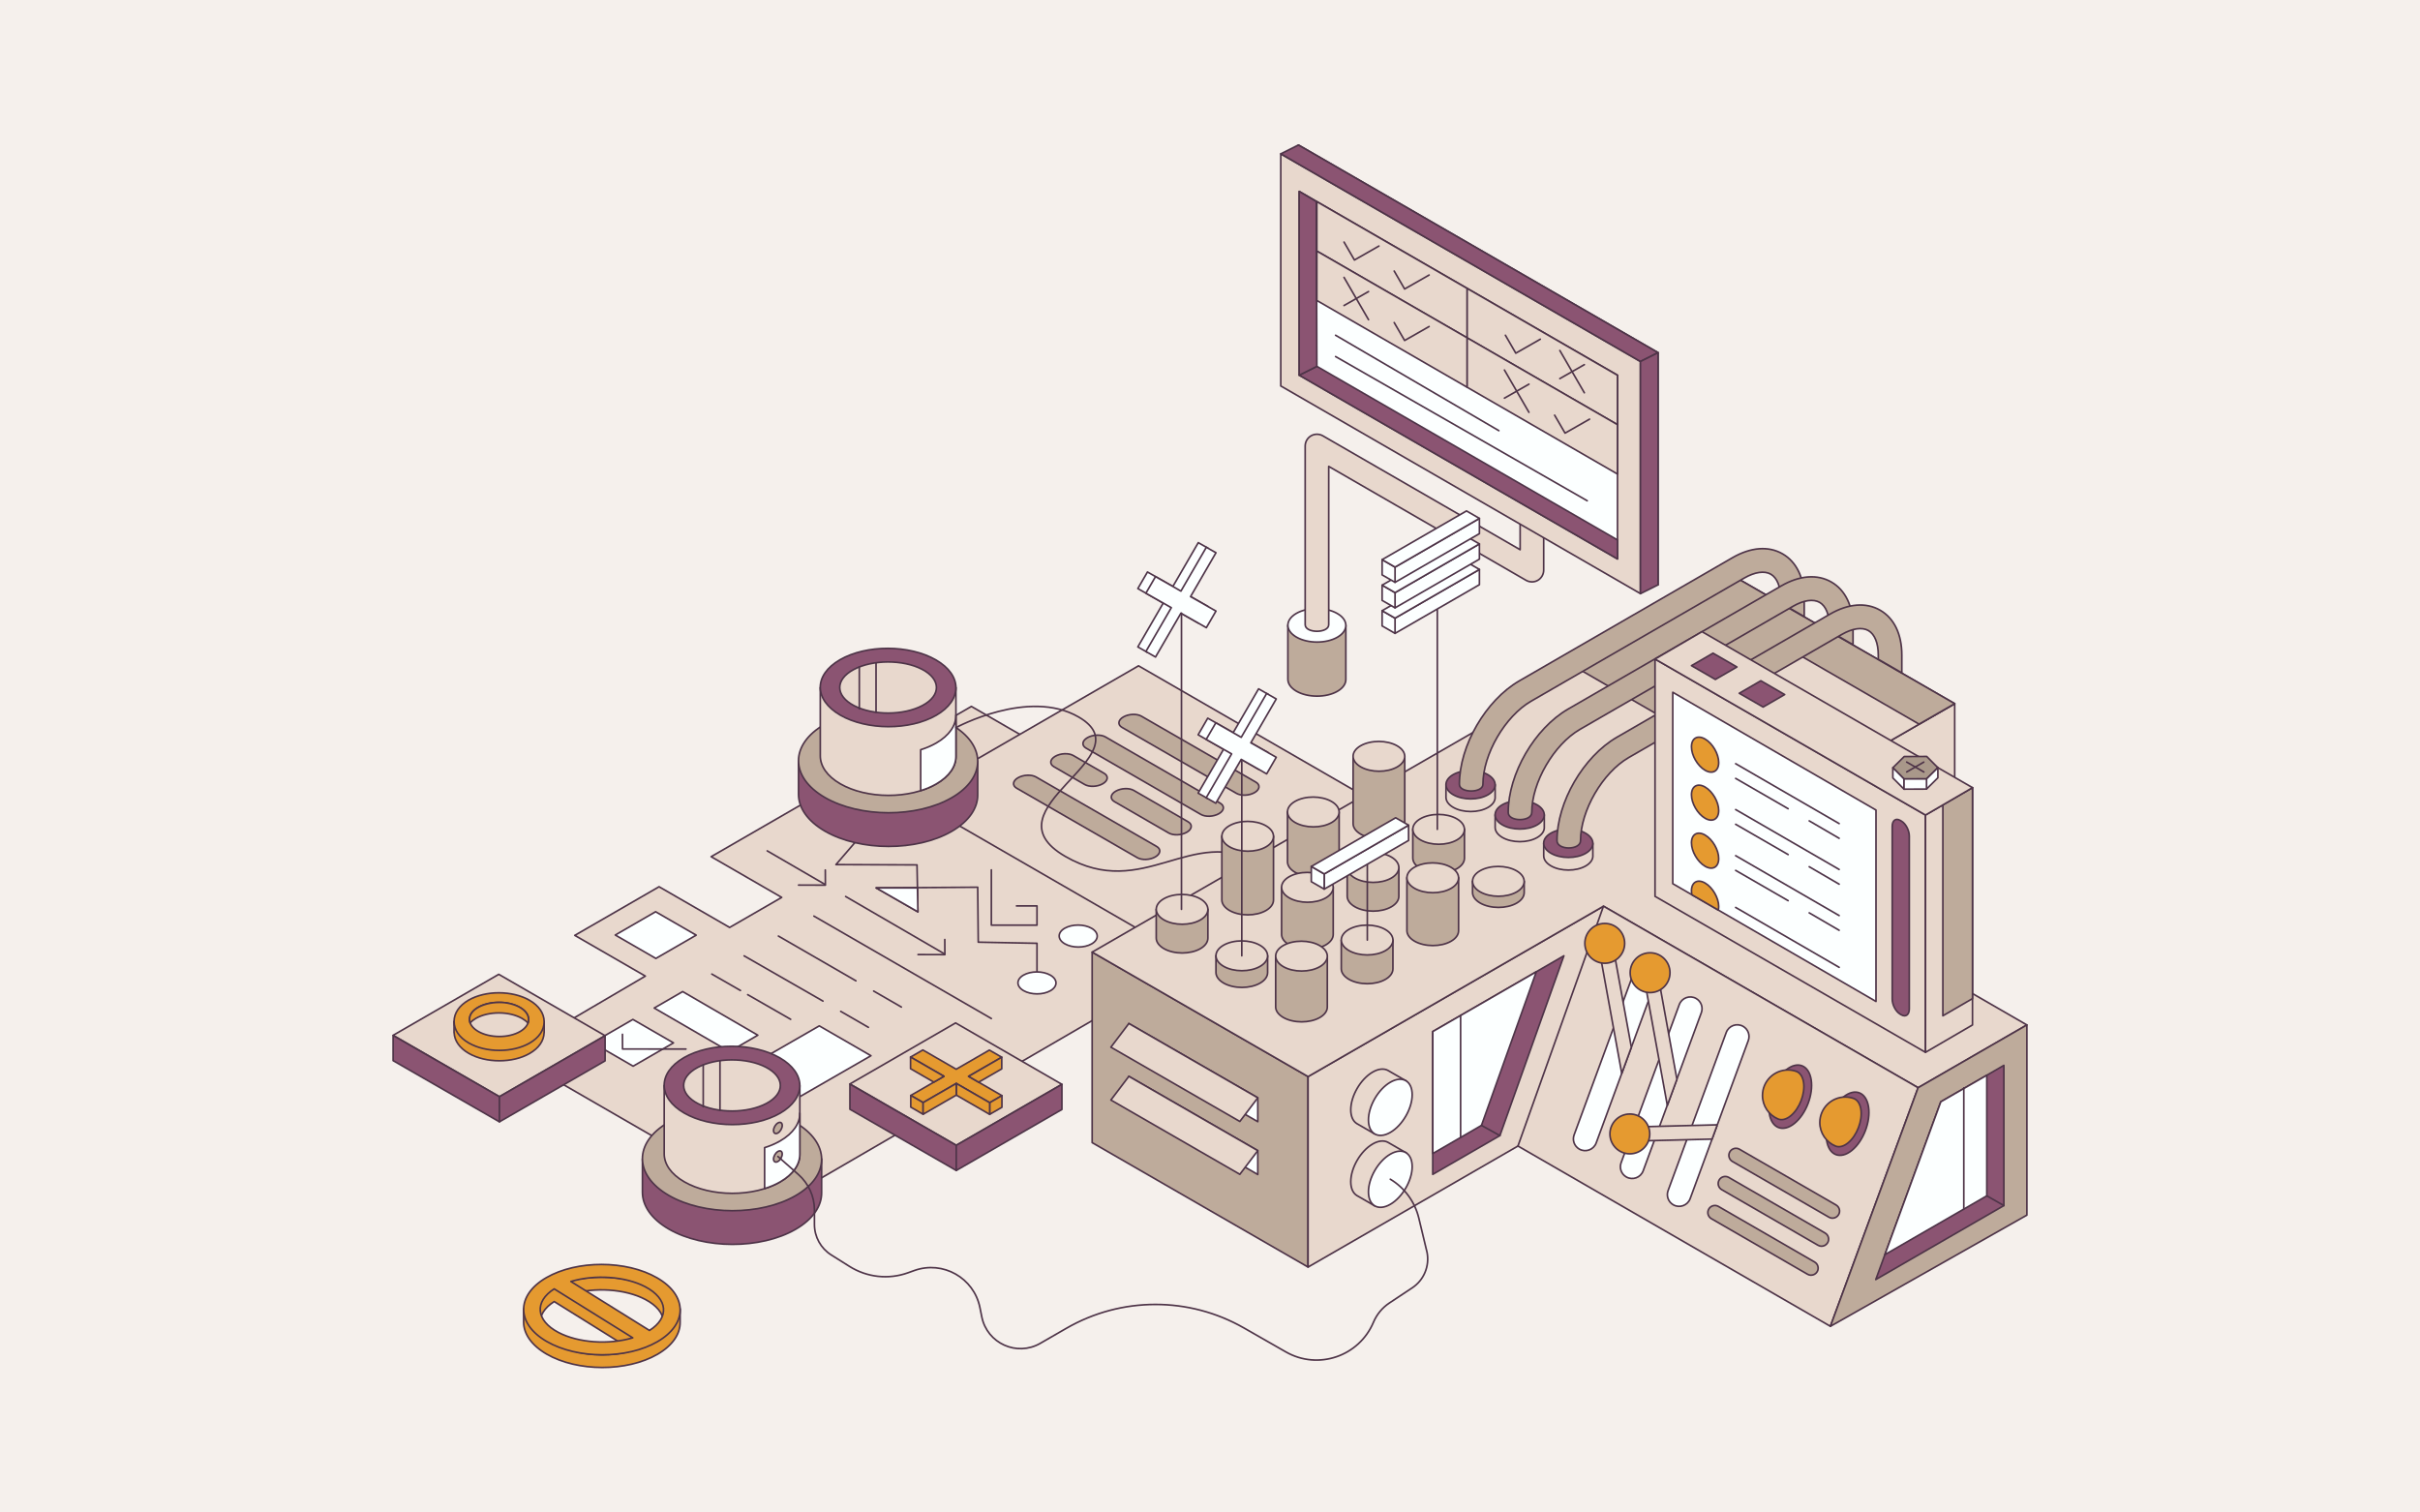 <?xml version="1.0" encoding="UTF-8"?>
<svg xmlns="http://www.w3.org/2000/svg" width="880" height="550" viewBox="0 0 880 550">
  <defs>
    <style>
      .cls-1 {
        fill: #f5f0ec;
      }

      .cls-2 {
        fill: #a9988a;
      }

      .cls-2, .cls-3, .cls-4, .cls-5, .cls-6, .cls-7, .cls-8, .cls-9 {
        stroke-linecap: round;
        stroke-linejoin: round;
        stroke-width: .6px;
      }

      .cls-2, .cls-4 {
        stroke: #4e3448;
      }

      .cls-3 {
        fill: #beab9b;
      }

      .cls-3, .cls-5, .cls-6, .cls-7, .cls-8, .cls-9 {
        stroke: #4e3448;
      }

      .cls-4 {
        fill: #6b445e;
      }

      .cls-5 {
        fill: #fcffff;
      }

      .cls-6 {
        fill: #e8d8cd;
      }

      .cls-7 {
        fill: #e59a30;
      }

      .cls-8 {
        fill: #8b5472;
      }

      .cls-9 {
        fill: none;
      }
    </style>
  </defs>
  <g id="Layer_2" data-name="Layer 2">
    <rect class="cls-1" x="-24.48" y="-18.12" width="928.95" height="586.25"/>
  </g>
  <g id="Layer_1" data-name="Layer 1">
    <g>
      <g>
        <polygon class="cls-6" points="499.61 311.95 416.98 264.24 404.38 256.97 378.89 271.69 353.23 256.88 258.6 311.52 284.25 326.33 265.32 337.26 239.66 322.45 209.01 340.14 234.67 354.95 185.99 383.5 281.22 438.49 404.97 366.59 417.57 373.87 512.21 319.23 499.61 311.95"/>
        <polygon class="cls-5" points="238.49 348.53 223.74 340.01 238.4 331.54 253.16 340.06 238.49 348.53"/>
        <polygon class="cls-5" points="230.23 387.7 215.47 379.18 230.14 370.71 244.9 379.23 230.23 387.7"/>
        <polyline class="cls-9" points="226.35 376.12 226.38 381.46 249.44 381.48"/>
        <polyline class="cls-9" points="377.09 357.43 377.09 343.02 355.73 342.61 355.53 322.63 318.61 322.88 333.79 331.59 333.46 314.51 303.98 314.4 323.03 292.27"/>
        <line class="cls-6" x1="295.97" y1="333.13" x2="360.49" y2="370.38"/>
        <line class="cls-6" x1="283.06" y1="340.39" x2="311.25" y2="356.67"/>
        <line class="cls-6" x1="317.7" y1="360.39" x2="327.77" y2="366.2"/>
        <line class="cls-6" x1="270.59" y1="347.59" x2="299.26" y2="364.04"/>
        <line class="cls-6" x1="305.71" y1="367.77" x2="315.78" y2="373.58"/>
        <line class="cls-6" x1="271.89" y1="361.7" x2="287.51" y2="370.66"/>
        <line class="cls-6" x1="258.84" y1="354.21" x2="269.25" y2="360.18"/>
        <polygon class="cls-6" points="414.53 338.22 331.04 290.02 414.01 242.12 497.5 290.32 414.53 338.22"/>
        <g>
          <path class="cls-3" d="M449.61,288.49l-41.59-23.97c-1.69-.97-1.48-2.68.47-3.8h0c1.95-1.13,4.9-1.25,6.59-.27l41.59,23.97c1.69.97,1.48,2.68-.47,3.8h0c-1.95,1.13-4.9,1.25-6.59.27Z"/>
          <path class="cls-3" d="M413.53,311.87l-43.82-25.24c-1.69-.97-1.48-2.68.47-3.8h0c1.95-1.13,4.9-1.25,6.59-.27l43.82,25.24c1.69.97,1.48,2.68-.47,3.8h0c-1.95,1.13-4.9,1.25-6.59.27Z"/>
          <path class="cls-3" d="M436.66,296.15l-41.72-24.09c-1.69-.97-1.48-2.68.47-3.8h0c1.95-1.13,4.9-1.25,6.59-.27l41.72,24.09c1.69.97,1.48,2.68-.47,3.8h0c-1.95,1.13-4.9,1.25-6.59.27Z"/>
          <path class="cls-3" d="M394.42,285.27l-11.17-6.45c-1.69-.97-1.48-2.68.47-3.8h0c1.95-1.13,4.9-1.25,6.59-.27l11.17,6.45c1.69.97,1.48,2.68-.47,3.8h0c-1.95,1.13-4.9,1.25-6.59.27Z"/>
          <path class="cls-3" d="M424.97,302.9l-19.72-11.39c-1.69-.97-1.48-2.68.47-3.8h0c1.95-1.13,4.9-1.25,6.59-.27l19.72,11.39c1.69.97,1.48,2.68-.47,3.8h0c-1.95,1.13-4.9,1.25-6.59.27Z"/>
        </g>
        <g>
          <polygon class="cls-6" points="181.61 398.8 142.95 376.48 181.37 354.3 220.03 376.62 181.61 398.8"/>
          <path class="cls-7" d="M195.43,371.45c-.79-.82-1.74-1.57-2.89-2.23-6.23-3.6-15.97-3.61-22.17-.04-1.16.67-2.12,1.43-2.91,2.27h-2.35v4.1h.03c.13,2.92,1.99,5.57,5.3,7.48,3.13,1.81,7.14,2.71,11.14,2.71s7.94-.89,11.03-2.67h0c3.31-1.91,5.15-4.57,5.24-7.52h.02v-4.1h-2.44Z"/>
          <path class="cls-7" d="M181.58,381.97c-4,0-8.01-.9-11.14-2.71-3.43-1.98-5.32-4.76-5.32-7.81,0-3.04,1.87-5.79,5.26-7.75,6.2-3.58,15.93-3.56,22.17.04,3.43,1.98,5.32,4.76,5.32,7.81,0,3.04-1.87,5.79-5.26,7.75,0,0,0,0,0,0-3.09,1.78-7.05,2.67-11.03,2.67Z"/>
          <path class="cls-6" d="M189.11,375.11c-4.18,2.42-10.99,2.4-15.2-.03-4.21-2.43-4.23-6.36-.05-8.78,4.18-2.42,10.99-2.4,15.2.03,4.21,2.43,4.23,6.36.05,8.78Z"/>
          <path class="cls-7" d="M192.01,372.02c-.55-.6-1.25-1.15-2.12-1.65-4.67-2.7-12.23-2.71-16.88-.03-.84.49-1.53,1.03-2.07,1.61-1.39-4.47,4.68-7.44,10.54-7.43,5.32-.11,11.96,2.77,10.53,7.51Z"/>
          <polygon class="cls-8" points="181.61 407.94 142.95 385.69 142.95 376.55 181.61 398.8 181.61 407.94"/>
          <polygon class="cls-8" points="220.03 385.77 181.61 407.94 181.61 398.8 220.03 376.62 220.03 385.77"/>
        </g>
        <g>
          <polygon class="cls-6" points="347.73 416.49 309.06 394.17 347.49 371.98 386.15 394.31 347.73 416.49"/>
          <polygon class="cls-8" points="347.73 425.63 309.06 403.37 309.06 394.24 347.73 416.49 347.73 425.63"/>
          <polygon class="cls-8" points="386.15 403.45 347.73 425.63 347.73 416.48 386.15 394.31 386.15 403.45"/>
          <g>
            <polygon class="cls-7" points="364.34 398.41 352.21 391.41 364.27 384.45 359.77 381.85 347.71 388.81 335.58 381.81 331.11 384.39 343.25 391.39 331.19 398.35 335.68 400.95 347.74 393.99 359.88 400.99 364.34 398.41"/>
            <polygon class="cls-7" points="331.19 398.35 335.68 400.95 335.68 405.19 331.19 402.59 331.19 398.35"/>
            <polygon class="cls-7" points="364.34 398.41 364.34 402.65 359.88 405.23 359.88 400.99 364.34 398.41"/>
            <polygon class="cls-7" points="347.74 393.99 347.74 398.22 359.88 405.23 359.88 400.99 347.74 393.99"/>
            <polygon class="cls-7" points="347.74 393.99 335.68 400.95 335.68 405.19 347.74 398.22 347.74 393.99"/>
            <polygon class="cls-7" points="364.27 384.45 364.27 388.68 355.88 393.53 352.21 391.41 364.27 384.45"/>
            <polygon class="cls-7" points="331.11 384.39 331.11 388.62 339.58 393.51 343.25 391.39 331.11 384.39"/>
          </g>
        </g>
        <g>
          <g>
            <path class="cls-8" d="M355.53,288.98v-12.24h-65.16v12.1c0,4.84,3.2,9.69,9.61,13.4,12.76,7.37,33.4,7.41,46.08.08,6.37-3.68,9.52-8.51,9.47-13.34Z"/>
            <path class="cls-3" d="M346.06,290.09c-12.69,7.32-33.32,7.29-46.08-.08-12.76-7.37-12.83-19.28-.14-26.6,12.69-7.32,33.32-7.29,46.08.08,12.76,7.37,12.83,19.28.14,26.6Z"/>
            <g>
              <path class="cls-6" d="M347.61,274.99v-24.98h-49.32v24.88c0,3.66,2.42,7.34,7.28,10.14,9.66,5.58,25.27,5.61,34.87.06,4.82-2.78,7.21-6.44,7.17-10.1Z"/>
              <path class="cls-8" d="M340.44,260.11c-9.6,5.54-25.21,5.51-34.88-.06-9.66-5.58-9.71-14.59-.11-20.14,9.6-5.54,25.21-5.51,34.88.06,9.66,5.58,9.71,14.59.11,20.14Z"/>
            </g>
            <path class="cls-5" d="M347.61,274.99c.04,3.66-2.35,7.32-7.17,10.1-1.71.99-3.61,1.8-5.64,2.43v-14.89c2.03-.63,3.93-1.45,5.64-2.43,4.82-2.78,7.21-6.44,7.17-10.1v14.89Z"/>
            <path class="cls-6" d="M335.46,256.54c-6.82,3.65-17.96,3.69-24.87.08-6.91-3.61-6.98-9.5-.16-13.15,6.82-3.65,17.96-3.69,24.87-.08,6.91,3.61,6.98,9.5.16,13.15Z"/>
            <line class="cls-6" x1="312.48" y1="242.53" x2="312.48" y2="257.74"/>
            <line class="cls-6" x1="318.56" y1="241.04" x2="318.56" y2="259.01"/>
          </g>
          <path class="cls-9" d="M347.61,264.6s26.41-14.39,44.6-3.88c24.89,14.37-34.83,33.39-4.82,50.71,28.47,16.44,45.91-11.77,70.78,2.58,21.27,12.28-3.56,27.42-3.56,27.42"/>
        </g>
        <polyline class="cls-6" points="360.49 316.32 360.49 336.42 377.09 336.42 377.09 329.43 369.63 329.43"/>
        <path class="cls-5" d="M381.99,360.26c-2.69,1.55-7.07,1.55-9.78-.02s-2.72-4.09-.03-5.65c2.69-1.55,7.07-1.55,9.78.02,2.71,1.56,2.72,4.09.03,5.65Z"/>
        <path class="cls-5" d="M396.98,343.22c-2.69,1.55-7.07,1.55-9.78-.02-2.71-1.56-2.72-4.09-.03-5.65,2.69-1.55,7.07-1.55,9.78.02s2.72,4.09.03,5.65Z"/>
        <g>
          <line class="cls-6" x1="307.5" y1="326" x2="343.38" y2="346.84"/>
          <polyline class="cls-9" points="343.56 341.64 343.59 347.14 333.83 347.12"/>
        </g>
        <g>
          <line class="cls-6" x1="278.99" y1="309.41" x2="299.93" y2="321.57"/>
          <polyline class="cls-9" points="300.11 316.37 300.14 321.87 290.38 321.85"/>
        </g>
        <polygon class="cls-5" points="269.95 410.82 251.15 399.97 297.92 373.05 316.71 383.9 269.95 410.82"/>
        <polygon class="cls-5" points="265.23 382.41 237.9 366.56 248.24 360.58 275.57 376.44 265.23 382.41"/>
      </g>
      <g>
        <g>
          <path class="cls-3" d="M489.4,247.07v-14.26s0-5.42,0-5.42h-5.8c-3.02-.89-6.6-.89-9.6,0h-5.68v5.4h0s0,14.27,0,14.27c.02,1.55,1.05,3.1,3.11,4.29,4.13,2.38,10.8,2.4,14.91.03,2.06-1.19,3.08-2.75,3.06-4.32Z"/>
          <path class="cls-5" d="M486.34,231.71c-4.1,2.37-10.78,2.36-14.91-.03s-4.15-6.24-.05-8.61c4.1-2.37,10.78-2.36,14.91.03,4.13,2.38,4.15,6.24.05,8.61Z"/>
        </g>
        <path class="cls-6" d="M557.06,211.59c-.74,0-1.48-.19-2.14-.57l-71.75-41.42v57.56c0,3.2-8.56,3.2-8.56,0v-64.97c0-1.53.82-2.94,2.14-3.71,1.32-.76,2.96-.76,4.28,0l71.75,41.42v-16.17h8.56v23.59c0,1.53-.82,2.94-2.14,3.71-.66.38-1.4.57-2.14.57Z"/>
        <g>
          <polygon class="cls-6" points="602.93 212.65 472.15 137.15 472.15 52.73 602.93 128.24 602.93 212.65"/>
          <polygon class="cls-6" points="596.52 215.86 465.74 140.35 465.74 55.94 596.52 131.45 596.52 215.86"/>
          <polygon class="cls-8" points="472.15 52.73 465.74 55.94 596.52 131.45 602.93 128.24 472.15 52.73"/>
          <polygon class="cls-5" points="588.18 203.25 472.45 136.43 472.45 69.61 588.18 136.43 588.18 203.25"/>
          <polygon class="cls-8" points="478.86 133.22 472.45 136.43 588.18 203.25 588.18 196.35 478.86 133.22"/>
          <polygon class="cls-8" points="478.86 133.22 478.66 73.28 472.45 69.61 472.45 136.43 478.86 133.22"/>
          <polygon class="cls-8" points="602.93 128.25 596.52 131.46 596.52 215.88 602.93 212.67 602.93 128.25"/>
        </g>
        <g>
          <polygon class="cls-6" points="533.52 122.86 478.86 91.31 478.86 73.34 533.52 104.9 533.52 122.86"/>
          <polygon class="cls-6" points="588.17 154.42 533.52 122.86 533.52 104.9 588.17 136.46 588.17 154.42"/>
          <polygon class="cls-6" points="533.52 140.83 478.86 109.27 478.86 91.31 533.52 122.86 533.52 140.83"/>
          <polygon class="cls-6" points="588.17 172.38 533.52 140.83 533.52 122.86 588.17 154.42 588.17 172.38"/>
          <polyline class="cls-6" points="488.74 88.03 492.52 94.55 501.43 89.47"/>
          <polyline class="cls-6" points="506.98 98.56 510.77 105.09 519.68 100.01"/>
          <polyline class="cls-6" points="547.42 121.91 551.2 128.43 560.11 123.35"/>
          <polyline class="cls-6" points="506.98 117.3 510.77 123.82 519.68 118.74"/>
          <g>
            <line class="cls-6" x1="488.74" y1="100.88" x2="497.65" y2="116.25"/>
            <line class="cls-6" x1="497.65" y1="106.02" x2="488.74" y2="111.1"/>
          </g>
          <polyline class="cls-6" points="565.32 150.98 569.11 157.5 578.02 152.42"/>
          <g>
            <line class="cls-6" x1="547.07" y1="134.56" x2="555.98" y2="149.93"/>
            <line class="cls-6" x1="555.98" y1="139.7" x2="547.07" y2="144.78"/>
          </g>
          <g>
            <line class="cls-6" x1="567.21" y1="127.45" x2="576.12" y2="142.82"/>
            <line class="cls-6" x1="576.12" y1="132.6" x2="567.21" y2="137.68"/>
          </g>
        </g>
        <line class="cls-6" x1="485.67" y1="121.91" x2="545.04" y2="156.61"/>
        <line class="cls-6" x1="485.67" y1="129.66" x2="577.17" y2="182.1"/>
      </g>
      <g>
        <path class="cls-8" d="M298.77,433.69v-12.24h-65.16v12.1c0,4.84,3.2,9.69,9.61,13.4,12.76,7.37,33.4,7.41,46.08.08,6.37-3.68,9.52-8.51,9.47-13.34Z"/>
        <path class="cls-3" d="M289.3,434.79c-12.69,7.32-33.32,7.29-46.08-.08-12.76-7.37-12.83-19.28-.14-26.6,12.69-7.32,33.32-7.29,46.08.08,12.76,7.37,12.83,19.28.14,26.6Z"/>
        <g>
          <path class="cls-6" d="M290.85,419.7v-24.98h-49.32v24.88c0,3.66,2.42,7.34,7.28,10.14,9.66,5.58,25.27,5.61,34.87.06,4.82-2.78,7.21-6.44,7.17-10.1Z"/>
          <path class="cls-8" d="M283.68,404.81c-9.6,5.54-25.21,5.51-34.88-.06-9.66-5.58-9.71-14.59-.11-20.14,9.6-5.54,25.21-5.51,34.88.06,9.66,5.58,9.71,14.59.11,20.14Z"/>
        </g>
        <path class="cls-5" d="M290.85,419.69c.04,3.66-2.35,7.32-7.17,10.1-1.71.99-3.61,1.8-5.64,2.43v-14.89c2.03-.63,3.93-1.45,5.64-2.43,4.82-2.78,7.21-6.44,7.17-10.1v14.89Z"/>
        <path class="cls-6" d="M278.7,401.25c-6.82,3.65-17.96,3.69-24.87.08-6.91-3.61-6.98-9.5-.16-13.15,6.82-3.65,17.96-3.69,24.87-.08,6.91,3.61,6.98,9.5.16,13.15Z"/>
        <line class="cls-6" x1="255.72" y1="387.24" x2="255.72" y2="402.45"/>
        <line class="cls-6" x1="261.81" y1="385.75" x2="261.81" y2="403.72"/>
        <path class="cls-3" d="M284.45,419.63c0,1-.71,2.22-1.58,2.73s-1.58.1-1.58-.9c0-1,.71-2.22,1.58-2.73s1.58-.1,1.58.9Z"/>
        <path class="cls-3" d="M284.45,409.26c0,1-.71,2.22-1.58,2.73s-1.58.1-1.58-.9c0-1,.71-2.22,1.58-2.73s1.58-.1,1.58.9Z"/>
      </g>
      <polygon class="cls-3" points="397.15 346.23 397.15 415.51 475.66 460.76 475.66 391.49 397.15 346.23"/>
      <polygon class="cls-6" points="710.8 255.88 710.8 325.15 475.66 460.76 475.66 391.49 710.8 255.88"/>
      <g>
        <path class="cls-6" d="M499.88,438.49l11.49-19.25-6.59-3.8h0c-1.44-.83-3.44-.71-5.64.57-4.39,2.54-7.95,8.68-7.95,13.71,0,2.41.82,4.12,2.15,4.98h0s.09.06.09.06c.06.04.12.07.18.1l6.28,3.63Z"/>
        <path class="cls-5" d="M513.52,424.23c0,5.04-3.56,11.18-7.95,13.71-4.39,2.54-7.95.51-7.95-4.53s3.56-11.18,7.95-13.71c4.39-2.54,7.95-.51,7.95,4.53Z"/>
      </g>
      <g>
        <path class="cls-6" d="M499.88,412.34l11.49-19.25-6.59-3.8h0c-1.44-.83-3.44-.71-5.64.57-4.39,2.54-7.95,8.68-7.95,13.71,0,2.41.82,4.12,2.15,4.98h0s.09.06.09.06c.06.04.12.07.18.1l6.28,3.63Z"/>
        <path class="cls-5" d="M513.52,398.08c0,5.04-3.56,11.18-7.95,13.71-4.39,2.54-7.95.51-7.95-4.53s3.56-11.18,7.95-13.71c4.39-2.54,7.95-.51,7.95,4.53Z"/>
      </g>
      <path class="cls-9" d="M282.87,420.54l7.46,6.56c3.7,3.26,5.83,7.95,5.83,12.88v5.29c0,4.5,2.31,8.69,6.12,11.08l6.63,4.17c6.35,3.99,14.17,4.85,21.23,2.33l2.35-.84c10.4-3.71,21.67,2.67,23.85,13.49l.68,3.38c1.94,9.63,12.76,14.52,21.27,9.61l9.49-5.47c19.98-11.52,44.57-11.56,64.58-.11l15.22,8.7c11.71,6.7,26.63,1.64,31.86-10.79h0c1.2-2.85,3.21-5.28,5.78-6.99l8.32-5.52c4.23-2.8,6.35-7.87,5.4-12.85l-3.01-12.52c-1.42-5.91-5.15-11-10.36-14.13h0"/>
      <polygon class="cls-6" points="737.05 372.71 622.66 306.71 710.8 255.88 632.28 210.62 397.15 346.23 475.66 391.49 583.08 329.53 697.49 395.54 737.05 372.71"/>
      <polygon class="cls-3" points="632.28 210.62 574.87 243.73 608.61 263.21 653.16 237.52 697.84 263.32 710.8 255.88 632.28 210.62"/>
      <polygon class="cls-6" points="665.6 482.3 551.98 416.74 583.08 329.53 697.49 395.54 665.6 482.3"/>
      <polygon class="cls-3" points="737.05 441.86 665.6 482.3 697.49 395.54 737.05 372.71 737.05 441.86"/>
      <g>
        <path class="cls-3" d="M510.82,299.52h0v-24.49h-18.78v24.47h0v.02h0c.01,1.38.94,2.76,2.77,3.82,3.68,2.12,9.63,2.13,13.28.02,1.84-1.06,2.74-2.45,2.73-3.85Z"/>
        <path class="cls-6" d="M508.09,278.88c-3.66,2.11-9.6,2.1-13.28-.02-3.68-2.12-3.7-5.56-.04-7.67,3.66-2.11,9.6-2.1,13.28.02,3.68,2.12,3.7,5.56.04,7.67Z"/>
      </g>
      <g>
        <path class="cls-3" d="M532.53,312.04h0v-10.46h-18.78v10.44h0v.02h0c.01,1.38.94,2.76,2.77,3.82,3.68,2.12,9.63,2.13,13.28.02,1.84-1.06,2.74-2.45,2.73-3.85Z"/>
        <path class="cls-6" d="M529.8,305.43c-3.66,2.11-9.6,2.1-13.28-.02s-3.7-5.56-.04-7.67c3.66-2.11,9.6-2.1,13.28.02,3.68,2.12,3.7,5.56.04,7.67Z"/>
      </g>
      <g>
        <path class="cls-3" d="M554.25,324.56h0v-4.06h-18.78v4.04h0v.02h0c.01,1.38.94,2.76,2.77,3.82,3.68,2.12,9.63,2.13,13.28.02,1.84-1.06,2.74-2.45,2.73-3.85Z"/>
        <path class="cls-6" d="M551.52,324.34c-3.66,2.11-9.6,2.1-13.28-.02-3.68-2.12-3.7-5.56-.04-7.67,3.66-2.11,9.6-2.1,13.28.02,3.68,2.12,3.7,5.56.04,7.67Z"/>
      </g>
      <g>
        <path class="cls-3" d="M486.96,313.39h0v-18.13h-18.78v18.11h0v.02h0c.01,1.38.94,2.76,2.77,3.82,3.68,2.12,9.63,2.13,13.28.02,1.84-1.06,2.74-2.45,2.73-3.85Z"/>
        <path class="cls-6" d="M484.23,299.11c-3.66,2.11-9.6,2.1-13.28-.02-3.68-2.12-3.7-5.56-.04-7.67,3.66-2.11,9.6-2.1,13.28.02,3.68,2.12,3.7,5.56.04,7.67Z"/>
      </g>
      <g>
        <path class="cls-3" d="M508.67,325.91h0v-10.46h-18.78v10.44h0v.02h0c.01,1.38.94,2.76,2.77,3.82,3.68,2.12,9.63,2.13,13.28.02,1.84-1.06,2.74-2.45,2.73-3.85Z"/>
        <path class="cls-6" d="M505.94,319.3c-3.66,2.11-9.6,2.1-13.28-.02-3.68-2.12-3.7-5.56-.04-7.67,3.66-2.11,9.6-2.1,13.28.02,3.68,2.12,3.7,5.56.04,7.67Z"/>
      </g>
      <g>
        <path class="cls-3" d="M530.39,338.43h0v-19.23h-18.78v19.21h0v.02h0c.01,1.38.94,2.76,2.77,3.82,3.68,2.12,9.63,2.13,13.28.02,1.84-1.06,2.74-2.45,2.73-3.85Z"/>
        <path class="cls-6" d="M527.66,323.05c-3.66,2.11-9.6,2.1-13.28-.02s-3.7-5.56-.04-7.67c3.66-2.11,9.6-2.1,13.28.02s3.7,5.56.04,7.67Z"/>
      </g>
      <g>
        <path class="cls-3" d="M463.09,327.26h0v-23.16h-18.78v23.14h0v.02h0c.01,1.38.94,2.76,2.77,3.82,3.68,2.12,9.63,2.13,13.28.02,1.84-1.06,2.74-2.45,2.73-3.85Z"/>
        <path class="cls-6" d="M460.37,307.95c-3.66,2.11-9.6,2.1-13.28-.02-3.68-2.12-3.7-5.56-.04-7.67s9.6-2.1,13.28.02c3.68,2.12,3.7,5.56.04,7.67Z"/>
      </g>
      <g>
        <path class="cls-3" d="M484.81,339.78h0v-17.11h-18.78v17.08h0v.02h0c.01,1.38.94,2.76,2.77,3.82,3.68,2.12,9.63,2.13,13.28.02,1.84-1.06,2.74-2.45,2.73-3.85Z"/>
        <path class="cls-6" d="M482.08,326.52c-3.66,2.11-9.6,2.1-13.28-.02-3.68-2.12-3.7-5.56-.04-7.67,3.66-2.11,9.6-2.1,13.28.02,3.68,2.12,3.7,5.56.04,7.67Z"/>
      </g>
      <g>
        <path class="cls-3" d="M506.52,352.3h0v-10.46h-18.78v10.44h0v.02h0c.01,1.38.94,2.76,2.77,3.82,3.68,2.12,9.63,2.13,13.28.02,1.84-1.06,2.74-2.45,2.73-3.85Z"/>
        <path class="cls-6" d="M503.8,345.68c-3.66,2.11-9.6,2.1-13.28-.02-3.68-2.12-3.7-5.56-.04-7.67,3.66-2.11,9.6-2.1,13.28.02,3.68,2.12,3.7,5.56.04,7.67Z"/>
      </g>
      <g>
        <path class="cls-3" d="M439.23,341.13h0v-10.46h-18.78v10.44h0v.02h0c.01,1.38.94,2.76,2.77,3.82,3.68,2.12,9.63,2.13,13.28.02,1.84-1.06,2.74-2.45,2.73-3.85Z"/>
        <path class="cls-6" d="M436.51,334.52c-3.66,2.11-9.6,2.1-13.28-.02-3.68-2.12-3.7-5.56-.04-7.67,3.66-2.11,9.6-2.1,13.28.02,3.68,2.12,3.7,5.56.04,7.67Z"/>
      </g>
      <g>
        <path class="cls-3" d="M460.95,353.65h0v-6.09h-18.78v6.07h0v.02h0c.01,1.38.94,2.76,2.77,3.82,3.68,2.12,9.63,2.13,13.28.02,1.84-1.06,2.74-2.45,2.73-3.85Z"/>
        <path class="cls-6" d="M458.22,351.41c-3.66,2.11-9.6,2.1-13.28-.02s-3.7-5.56-.04-7.67c3.66-2.11,9.6-2.1,13.28.02,3.68,2.12,3.7,5.56.04,7.67Z"/>
      </g>
      <g>
        <path class="cls-3" d="M482.66,366.17h0v-18.49h-18.78v18.47h0v.02h0c.01,1.38.94,2.76,2.77,3.82,3.68,2.12,9.63,2.13,13.28.02,1.84-1.06,2.74-2.45,2.73-3.85Z"/>
        <path class="cls-6" d="M479.94,351.53c-3.66,2.11-9.6,2.1-13.28-.02-3.68-2.12-3.7-5.56-.04-7.67,3.66-2.11,9.6-2.1,13.28.02,3.68,2.12,3.7,5.56.04,7.67Z"/>
      </g>
      <line class="cls-6" x1="451.56" y1="347.56" x2="451.56" y2="276.74"/>
      <g>
        <polygon class="cls-5" points="439.24 199.32 435.74 197.33 426.5 213.27 417.26 208 413.76 214.03 423 219.3 413.76 235.24 417.26 237.23 426.5 221.29 435.74 226.56 439.24 220.53 430 215.26 439.24 199.32"/>
        <polygon class="cls-5" points="442.17 201 438.67 199.01 429.43 214.95 420.19 209.68 416.69 215.71 425.93 220.98 416.69 236.92 420.19 238.92 429.43 222.98 438.67 228.25 442.17 222.21 432.93 216.95 442.17 201"/>
      </g>
      <line class="cls-6" x1="429.63" y1="330.67" x2="429.63" y2="222.98"/>
      <g>
        <g>
          <g>
            <polygon class="cls-5" points="537.97 212.61 507.29 230.32 507.29 224.78 537.97 207.07 537.97 212.61"/>
            <polygon class="cls-5" points="507.29 230.32 502.59 227.61 502.59 222.07 507.29 224.78 507.29 230.32"/>
            <polygon class="cls-5" points="537.97 207.07 507.29 224.78 502.59 222.07 533.27 204.36 537.97 207.07"/>
          </g>
          <g>
            <polygon class="cls-5" points="537.97 203.33 507.29 221.04 507.29 215.5 537.97 197.79 537.97 203.33"/>
            <polygon class="cls-5" points="507.29 221.04 502.59 218.33 502.59 212.79 507.29 215.5 507.29 221.04"/>
            <polygon class="cls-5" points="537.97 197.79 507.29 215.5 502.59 212.79 533.27 195.08 537.97 197.79"/>
          </g>
          <g>
            <polygon class="cls-5" points="537.97 194.05 507.29 211.76 507.29 206.23 537.97 188.51 537.97 194.05"/>
            <polygon class="cls-5" points="507.29 211.76 502.59 209.05 502.59 203.51 507.29 206.23 507.29 211.76"/>
            <polygon class="cls-5" points="537.97 188.51 507.29 206.22 502.59 203.51 533.27 185.8 537.97 188.51"/>
          </g>
        </g>
        <line class="cls-6" x1="522.66" y1="301.58" x2="522.66" y2="221.67"/>
      </g>
      <g>
        <g>
          <polygon class="cls-5" points="512.21 305.61 481.53 323.32 481.53 317.79 512.21 300.08 512.21 305.61"/>
          <polygon class="cls-5" points="481.53 323.32 476.84 320.61 476.84 315.08 481.53 317.79 481.53 323.32"/>
          <polygon class="cls-5" points="512.21 300.08 481.54 317.79 476.84 315.08 507.51 297.37 512.21 300.08"/>
        </g>
        <line class="cls-6" x1="497.21" y1="341.84" x2="497.21" y2="314.45"/>
      </g>
      <g>
        <polygon class="cls-5" points="461.16 252.49 457.67 250.49 448.43 266.43 439.18 261.16 435.69 267.2 444.93 272.47 435.69 288.41 439.18 290.4 448.43 274.46 457.67 279.73 461.16 273.7 451.92 268.43 461.16 252.49"/>
        <polygon class="cls-5" points="464.09 254.17 460.6 252.18 451.36 268.12 442.11 262.85 438.62 268.88 447.86 274.15 438.62 290.09 442.11 292.08 451.36 276.14 460.6 281.41 464.09 275.38 454.85 270.11 464.09 254.17"/>
      </g>
      <path class="cls-5" d="M574.28,417.85h0c-1.8-1.04-2.59-3.22-1.87-5.17l21.14-57.48c.91-2.49,3.85-3.55,6.15-2.23h0c1.8,1.04,2.59,3.22,1.87,5.17l-21.14,57.48c-.91,2.49-3.85,3.55-6.15,2.23Z"/>
      <path class="cls-5" d="M591.37,427.98h0c-1.8-1.04-2.59-3.22-1.87-5.17l21.14-57.48c.91-2.49,3.85-3.55,6.15-2.23h0c1.8,1.04,2.59,3.22,1.87,5.17l-21.14,57.48c-.91,2.49-3.85,3.55-6.15,2.23Z"/>
      <path class="cls-5" d="M608.45,438.11h0c-1.8-1.04-2.59-3.22-1.87-5.17l21.14-57.48c.91-2.49,3.85-3.55,6.15-2.23h0c1.8,1.04,2.59,3.22,1.87,5.17l-21.14,57.48c-.91,2.49-3.85,3.55-6.15,2.23Z"/>
      <g>
        <polygon class="cls-6" points="589.73 390.33 580.81 341.33 585.86 340.41 593.22 380.83 589.73 390.33"/>
        <circle class="cls-7" cx="583.55" cy="343.04" r="7.24"/>
      </g>
      <g>
        <polygon class="cls-6" points="606.3 401.97 597.38 352.97 602.44 352.05 609.79 392.47 606.3 401.97"/>
        <circle class="cls-7" cx="600.03" cy="353.71" r="7.24"/>
      </g>
      <polygon class="cls-6" points="596 414.9 595.87 409.77 624.47 409.03 622.57 414.22 596 414.9"/>
      <circle class="cls-7" cx="592.67" cy="412.34" r="7.24"/>
      <g>
        <g>
          <path class="cls-6" d="M543.68,289.95h0v-4.59h-4.92c-2.56-.75-5.6-.75-8.14,0h-4.81v4.57h0v.02h0c.01,1.31.89,2.63,2.64,3.64,3.5,2.02,9.16,2.03,12.64.02,1.75-1.01,2.61-2.33,2.6-3.66Z"/>
          <path class="cls-8" d="M541.09,289.01c-3.48,2.01-9.14,2-12.64-.02-3.5-2.02-3.52-5.29-.04-7.3,3.48-2.01,9.14-2,12.64.02s3.52,5.29.04,7.3Z"/>
        </g>
        <g>
          <path class="cls-6" d="M561.56,300.9h0v-4.59h-4.92c-2.56-.75-5.6-.75-8.14,0h-4.81v4.57h0v.02h0c.01,1.31.89,2.63,2.64,3.64,3.5,2.02,9.16,2.03,12.64.02,1.75-1.01,2.61-2.33,2.6-3.66Z"/>
          <path class="cls-8" d="M558.96,299.97c-3.48,2.01-9.14,2-12.64-.02s-3.52-5.29-.04-7.3c3.48-2.01,9.14-2,12.64.02,3.5,2.02,3.52,5.29.04,7.3Z"/>
        </g>
        <g>
          <path class="cls-6" d="M579.22,311.23h0v-4.59h-4.92c-2.56-.75-5.6-.75-8.14,0h-4.81v4.57h0v.02h0c.01,1.31.89,2.63,2.64,3.64,3.5,2.02,9.16,2.03,12.64.02,1.75-1.01,2.61-2.33,2.6-3.66Z"/>
          <path class="cls-8" d="M576.62,310.3c-3.48,2.01-9.14,2-12.64-.02-3.5-2.02-3.52-5.29-.04-7.3,3.48-2.01,9.14-2,12.64.02,3.5,2.02,3.52,5.29.04,7.3Z"/>
        </g>
        <path class="cls-3" d="M539.25,285.2c0,3.26-8.56,3.26-8.56,0,0-14.04,9.58-30.56,21.8-37.62l77.5-44.78c6.65-3.84,13.13-4.34,18.23-1.39,5.07,2.93,7.86,8.72,7.86,16.31v6.49l-8.56-4.94v-1.56c0-4.34-1.3-7.59-3.58-8.9-2.3-1.33-5.83-.82-9.67,1.39l-77.5,44.78c-9.49,5.48-17.52,19.32-17.52,30.21Z"/>
        <path class="cls-3" d="M557,295.45c0,3.46-8.56,3.46-8.56,0,0-14.04,9.58-30.57,21.8-37.62l77.5-44.78c6.65-3.84,13.13-4.34,18.23-1.39,5.07,2.93,7.86,8.72,7.86,16.31v6.47s-8.56-4.94-8.56-4.94v-1.54c0-4.34-1.3-7.58-3.57-8.9-2.3-1.33-5.83-.82-9.67,1.39l-77.5,44.78c-9.49,5.48-17.52,19.32-17.52,30.21Z"/>
        <path class="cls-3" d="M574.74,305.7c0,3.54-8.56,3.54-8.56,0,0-14.04,9.58-30.56,21.8-37.62l77.5-44.78c6.65-3.84,13.13-4.34,18.23-1.39,5.07,2.93,7.86,8.72,7.86,16.31v6.45l-8.56-4.94s0-1.06,0-1.52c0-4.34-1.3-7.59-3.58-8.9-2.3-1.33-5.83-.82-9.67,1.39l-77.5,44.78c-9.49,5.48-17.52,19.32-17.52,30.21Z"/>
      </g>
      <g>
        <polygon class="cls-6" points="700.18 382.67 601.83 325.95 601.83 239.66 700.18 296.38 700.18 382.67"/>
        <polygon class="cls-6" points="700.18 382.67 717.27 372.71 717.27 286.42 700.18 296.38 700.18 382.67"/>
        <polygon class="cls-3" points="706.5 292.7 706.5 369.38 717.27 363.13 717.27 286.42 706.5 292.7"/>
        <g>
          <polygon class="cls-6" points="618.91 229.7 601.83 239.66 700.18 296.38 717.27 286.42 618.91 229.7"/>
          <polygon class="cls-8" points="631.61 242.54 623.77 247.08 615.08 242.06 622.92 237.52 631.61 242.54"/>
          <polygon class="cls-8" points="648.98 252.57 641.14 257.11 632.45 252.1 640.3 247.55 648.98 252.57"/>
        </g>
        <g>
          <g>
            <polygon class="cls-5" points="682.18 364.17 608.28 321.34 608.28 251.74 682.18 294.57 682.18 364.17"/>
            <path class="cls-7" d="M624.98,277.28c0,3.14-2.22,4.4-4.95,2.82-2.73-1.58-4.95-5.4-4.95-8.53,0-3.14,2.22-4.4,4.95-2.82,2.73,1.58,4.95,5.4,4.95,8.53Z"/>
            <path class="cls-7" d="M624.98,294.73c0,3.14-2.22,4.4-4.95,2.82s-4.95-5.4-4.95-8.53c0-3.14,2.22-4.4,4.95-2.82,2.73,1.58,4.95,5.4,4.95,8.53Z"/>
            <path class="cls-7" d="M624.98,312.19c0,3.14-2.22,4.4-4.95,2.82s-4.95-5.4-4.95-8.53c0-3.14,2.22-4.4,4.95-2.82,2.73,1.58,4.95,5.4,4.95,8.53Z"/>
            <path class="cls-7" d="M615.22,325.36c-.09-.49-.14-.97-.14-1.43,0-3.14,2.22-4.4,4.95-2.82,2.73,1.58,4.95,5.4,4.95,8.53,0,.47-.05.9-.15,1.29l-9.61-5.57Z"/>
            <g>
              <line class="cls-6" x1="631.15" y1="277.71" x2="668.78" y2="299.49"/>
              <line class="cls-6" x1="631.15" y1="283.06" x2="650.23" y2="294.08"/>
              <line class="cls-6" x1="657.9" y1="298.5" x2="668.78" y2="304.84"/>
            </g>
            <g>
              <line class="cls-6" x1="631.15" y1="294.39" x2="668.78" y2="316.17"/>
              <line class="cls-6" x1="631.15" y1="299.74" x2="650.23" y2="310.76"/>
              <line class="cls-6" x1="657.9" y1="315.18" x2="668.78" y2="321.52"/>
            </g>
            <g>
              <line class="cls-6" x1="631.15" y1="311.16" x2="668.78" y2="332.94"/>
              <line class="cls-6" x1="631.15" y1="316.51" x2="650.23" y2="327.52"/>
              <line class="cls-6" x1="657.9" y1="331.95" x2="668.78" y2="338.29"/>
            </g>
            <line class="cls-6" x1="631.15" y1="329.98" x2="668.78" y2="351.76"/>
          </g>
          <path class="cls-8" d="M691.41,369.04l-.45-.26c-1.59-.92-2.88-3.38-2.88-5.51v-62.78c0-2.12,1.29-3.1,2.88-2.18l.45.26c1.59.92,2.88,3.38,2.88,5.51v62.78c0,2.12-1.29,3.1-2.88,2.18Z"/>
        </g>
        <g>
          <g>
            <polygon class="cls-2" points="704.68 279.16 700.63 275.08 692.44 275.1 688.31 279.18 692.37 283.26 700.55 283.26 704.68 279.16"/>
            <polygon class="cls-5" points="688.31 279.18 688.31 282.89 692.37 286.97 692.37 283.26 688.31 279.18"/>
            <polygon class="cls-5" points="700.55 283.24 700.55 286.94 704.68 282.84 704.68 279.16 700.55 283.24"/>
            <polygon class="cls-5" points="692.37 283.26 700.55 283.24 700.55 286.94 692.37 286.97 692.37 283.26"/>
          </g>
          <g>
            <line class="cls-4" x1="699.56" y1="277.13" x2="693.36" y2="280.71"/>
            <line class="cls-4" x1="699.58" y1="280.72" x2="693.34" y2="277.12"/>
          </g>
        </g>
      </g>
      <polygon class="cls-8" points="521.02 375.11 568.69 347.56 545.42 412.95 521 427.05 521.02 375.11"/>
      <polygon class="cls-5" points="521.02 375.11 558.66 353.38 538.71 409.24 521.02 419.47 521.02 375.11"/>
      <line class="cls-6" x1="531.13" y1="369.29" x2="531.13" y2="413.52"/>
      <polygon class="cls-8" points="705.75 400.65 728.68 387.41 728.68 438.4 682.1 465.29 705.75 400.65"/>
      <polygon class="cls-5" points="705.75 400.65 722.47 391 722.47 434.85 685.41 456.24 705.75 400.65"/>
      <line class="cls-5" x1="714.11" y1="395.59" x2="714.11" y2="439.55"/>
      <line class="cls-6" x1="545.42" y1="412.95" x2="538.71" y2="409.24"/>
      <line class="cls-6" x1="722.47" y1="434.85" x2="728.68" y2="438.4"/>
      <path class="cls-8" d="M652.53,408.51c-4.2,3.39-8.29,1.79-9.13-3.58-.84-5.37,1.88-12.47,6.08-15.86s8.29-1.79,9.13,3.58c.84,5.37-1.88,12.47-6.08,15.86Z"/>
      <path class="cls-7" d="M655.84,393.54c-.34-2.14-1.35-3.5-2.69-3.96h0c-.94-.32-1.94-.5-2.98-.5-5.12,0-9.27,4.15-9.27,9.28,0,3.85,2.35,7.15,5.68,8.55h0c1.29.53,2.91.2,4.56-1.13,3.24-2.62,5.35-8.1,4.7-12.24Z"/>
      <path class="cls-8" d="M673.38,418.35c-4.2,3.39-8.29,1.79-9.13-3.58-.84-5.37,1.88-12.47,6.08-15.86,4.2-3.39,8.29-1.79,9.13,3.58.84,5.37-1.88,12.47-6.08,15.86Z"/>
      <path class="cls-7" d="M676.69,403.38c-.34-2.14-1.35-3.5-2.69-3.96h0c-.94-.32-1.94-.5-2.98-.5-5.12,0-9.27,4.15-9.27,9.28,0,3.85,2.35,7.15,5.68,8.55h0c1.29.53,2.91.2,4.56-1.13,3.24-2.62,5.35-8.1,4.7-12.24Z"/>
      <g>
        <path class="cls-7" d="M247.32,475.96h-1.34c-1.34-2.45-3.69-4.75-7.06-6.7-11.15-6.44-29.16-6.47-40.24-.07-3.39,1.96-5.73,4.29-7.04,6.77h-1.23v4.86h0c.04,4.19,2.84,8.39,8.4,11.6,11.15,6.44,29.16,6.47,40.24.07,5.57-3.22,8.32-7.44,8.27-11.67h0v-4.86ZM203.07,489.14c-8.28-4.35-8.8-11.23-1.54-15.84l28.56,17.79c-8.55,2.57-19.67,1.91-27.02-1.95ZM236.17,488.4l-28.57-17.8c8.56-2.58,19.71-1.94,27.07,1.93,8.29,4.36,8.8,11.25,1.5,15.87Z"/>
        <path class="cls-7" d="M238.93,464.66c-11.15-6.44-29.16-6.47-40.24-.07-11.08,6.4-11.02,16.8.13,23.23,11.15,6.44,29.16,6.47,40.24.07,11.08-6.4,11.02-16.8-.13-23.23ZM203.07,484.53c-8.28-4.35-8.8-11.23-1.54-15.84l28.56,17.79c-8.55,2.57-19.67,1.91-27.02-1.95ZM236.17,483.8l-28.57-17.8c8.56-2.58,19.71-1.94,27.07,1.93,8.29,4.36,8.8,11.25,1.5,15.87Z"/>
      </g>
      <path class="cls-3" d="M658.57,463.72c-.44,0-.88-.11-1.28-.35l-34.97-20.21c-1.23-.71-1.65-2.28-.94-3.51.71-1.23,2.28-1.65,3.51-.94l34.97,20.21c1.23.71,1.65,2.28.94,3.51-.48.82-1.34,1.28-2.23,1.28Z"/>
      <path class="cls-3" d="M662.38,453.18c-.44,0-.88-.11-1.28-.35l-35.02-20.22c-1.23-.71-1.65-2.28-.94-3.51.71-1.23,2.28-1.65,3.51-.94l35.02,20.22c1.23.71,1.65,2.28.94,3.51-.48.82-1.34,1.29-2.23,1.29Z"/>
      <path class="cls-3" d="M666.36,442.98c-.44,0-.88-.11-1.28-.35l-35.11-20.27c-1.23-.71-1.65-2.28-.94-3.51.71-1.23,2.28-1.65,3.51-.94l35.11,20.27c1.23.71,1.65,2.28.94,3.51-.48.82-1.34,1.29-2.23,1.29Z"/>
      <g>
        <polygon class="cls-5" points="457.38 407.89 410.49 380.87 410.49 372.19 457.38 399.21 457.38 407.89"/>
        <polygon class="cls-6" points="450.85 407.81 403.96 380.8 410.49 372.19 457.38 399.21 450.85 407.81"/>
      </g>
      <g>
        <polygon class="cls-5" points="457.38 427.1 410.49 400.08 410.49 391.4 457.38 418.42 457.38 427.1"/>
        <polygon class="cls-6" points="450.85 427.03 403.96 400.01 410.49 391.4 457.38 418.42 450.85 427.03"/>
      </g>
      <polygon class="cls-5" points="318.61 322.88 333.79 331.59 333.62 322.88 318.61 322.88"/>
    </g>
  </g>
</svg>